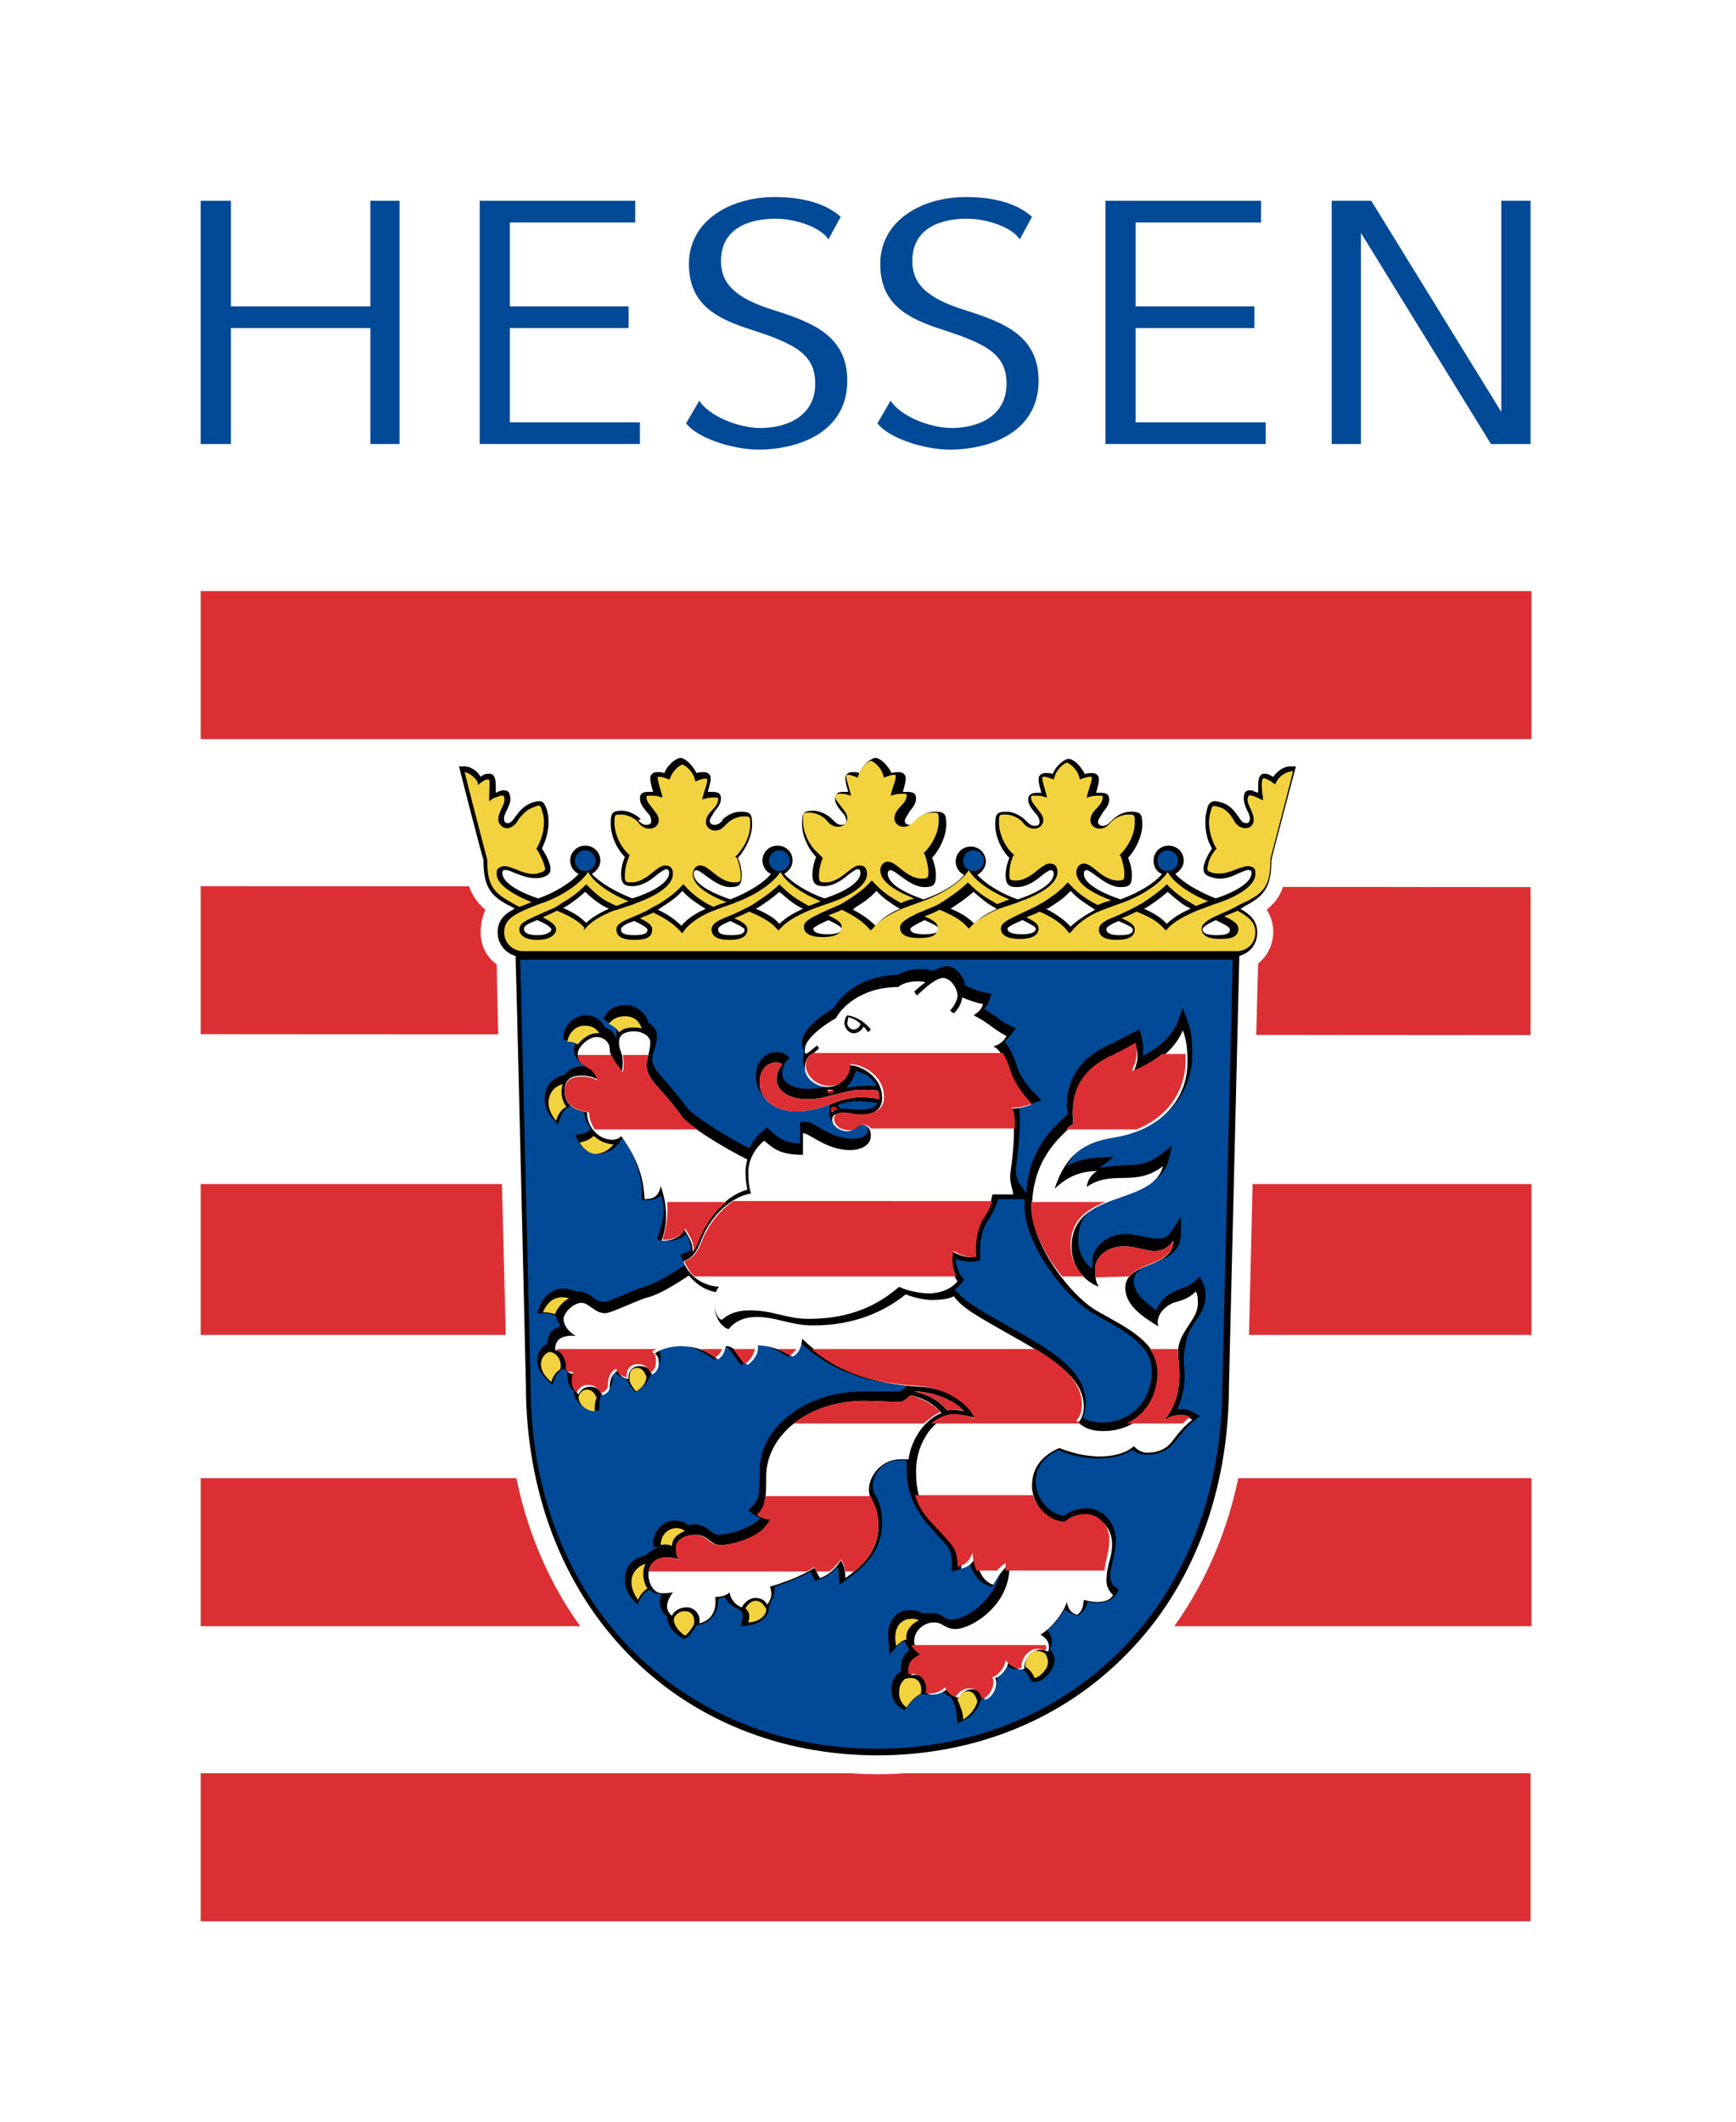 <?xml version="1.0" encoding="utf-8"?>
<!-- Generator: Adobe Illustrator 26.5.0, SVG Export Plug-In . SVG Version: 6.00 Build 0)  -->
<svg version="1.1" id="Ebene_1" xmlns="http://www.w3.org/2000/svg" xmlns:xlink="http://www.w3.org/1999/xlink" x="0px" y="0px"
	 viewBox="0 0 184.2 225.1" style="enable-background:new 0 0 184.2 225.1;" xml:space="preserve">
<style type="text/css">
	.st0{fill:#FFFFFF;}
	.st1{fill:#DC2F34;}
	.st2{fill:#004996;}
	.st3{fill:#F3D240;}
	.st4{fill:#E30613;}
	.st5{fill:none;}
	.st6{fill-rule:evenodd;clip-rule:evenodd;fill:#004996;}
</style>
<g id="Hintergrund_1_">
	<rect class="st0" width="184.2" height="225.1"/>
</g>
<g id="Vordergrund">
	<rect x="21.3" y="62.7" class="st1" width="141.2" height="15.7"/>
	<polygon class="st1" points="21.3,94 21.3,109.7 162.4,109.8 162.4,94.1 	"/>
	<rect x="21.3" y="125.6" class="st1" width="141.2" height="16"/>
	<rect x="21.3" y="156.8" class="st1" width="141.2" height="15.7"/>
	<rect x="21.3" y="188.1" class="st1" width="141.1" height="15.7"/>
	<g>
		<path class="st0" d="M92.4,78.9c-0.8,0.3-1.5,0.8-2,1.4c-0.8,0-1.4,0.4-1.9,0.9c-0.3,0.4-0.4,0.9-0.4,1.4c0,0,0,0.1,0,0.1
			c-0.6,0.4-1,1-1,1.7c-0.2,0-0.4-0.1-0.6-0.1c-2.9,0-2.9,2.2-2.9,3.1c0,0.2,0,0.5,0.1,0.7C83.4,88,83,88,82.7,88
			c-0.3,0-0.7,0.1-1,0.2c0-0.2,0-0.5,0-0.7c0-0.8,0-3.1-2.9-3.1c-0.2,0-0.4,0-0.6,0.1c-0.1-0.6-0.4-1.3-1-1.7c0,0,0-0.1,0-0.1
			c0-0.5-0.1-1-0.4-1.4c-0.4-0.6-1-0.9-1.9-0.9c-0.5-0.6-1.2-1.2-2-1.4l-0.6-0.2l-0.6,0.2c-0.8,0.3-1.5,0.8-2,1.4
			c-0.8,0-1.4,0.4-1.9,0.9c-0.3,0.4-0.4,0.9-0.4,1.4c0,0,0,0.1,0,0.1c-0.6,0.4-1,1-1,1.7c-0.2,0-0.4-0.1-0.6-0.1
			c-2.9,0-2.9,2.2-2.9,3.1c0,0.2,0,0.5,0.1,0.7C62.8,88,62.4,88,62,88c-1,0-1.8,0.4-2.4,1.1c0.2-0.6,0.2-1.3,0.2-1.9
			c0-0.5-0.1-1-0.2-1.5c-0.2-0.6-0.4-1.6-1.3-2.1c-0.9-0.5-1.8-0.3-2.3-0.2c-0.2,0.1-0.4,0.1-0.6,0.2c-0.2-0.5-0.5-0.9-0.9-1.2
			c-0.2-0.1-0.3-0.2-0.5-0.2c-0.1-0.5-0.3-1-0.8-1.3c-0.5-0.5-1.2-0.6-2-0.5c-0.7-0.6-1.6-0.9-2.6-0.8l-2.2,0.2c0,0,2.9,11.2,3,11.6
			c0,2.4,0.7,3.9,2.1,5.1C51.2,97.2,51,98,51,98.9c0,1.4,0.6,2.6,1.7,3.4c0,2,1.1,44.6,1.1,44.6v0c0,11.8,4,22.4,11.4,29.9
			c7.2,7.3,17.1,11.4,27.9,11.4c10.8,0,20.7-4,27.9-11.4c7.3-7.5,11.4-18.1,11.4-29.9v0c0,0,1-42.5,1.1-44.7c1-0.8,1.6-2,1.6-3.4
			c0-0.9-0.3-1.7-0.7-2.3c1.5-1.2,2.1-2.7,2.1-5.1c0.1-0.4,3-11.6,3-11.6l-2.2-0.2c-1-0.1-1.9,0.3-2.6,0.8c-0.8-0.1-1.4,0-2,0.5
			c-0.4,0.4-0.7,0.8-0.8,1.3c-0.2,0-0.3,0.1-0.5,0.2c-0.4,0.3-0.8,0.7-0.9,1.2c-0.2-0.1-0.4-0.2-0.6-0.2c-0.5-0.1-1.4-0.4-2.3,0.2
			c-0.9,0.5-1.1,1.5-1.3,2.1c-0.1,0.5-0.2,1-0.2,1.5c0,0.7,0.1,1.4,0.3,2.1c-0.6-0.8-1.5-1.3-2.6-1.3c-0.4,0-0.7,0.1-1,0.2
			c0-0.2,0.1-0.5,0.1-0.7c0-0.8,0-3.1-2.9-3.1c-0.2,0-0.4,0-0.6,0.1c-0.1-0.6-0.4-1.3-1-1.7c0,0,0-0.1,0-0.1c0-0.5-0.1-1-0.4-1.4
			c-0.4-0.6-1-0.9-1.9-0.9c-0.5-0.6-1.2-1.2-2-1.4l-0.6-0.2l-0.6,0.2c-0.8,0.3-1.5,0.8-2,1.4c-0.8,0-1.4,0.4-1.9,0.9
			c-0.3,0.4-0.4,0.9-0.4,1.4c0,0,0,0.1,0,0.1c-0.6,0.4-1,1-1,1.7c-0.2,0-0.4-0.1-0.6-0.1c-2.9,0-2.9,2.2-2.9,3.1
			c0,0.2,0,0.5,0.1,0.7c-0.3-0.1-0.7-0.2-1-0.2c-0.3,0-0.6,0.1-0.9,0.2c0-0.2,0-0.5,0-0.7c0-0.8,0-3.1-2.9-3.1c-0.2,0-0.4,0-0.6,0.1
			c-0.1-0.6-0.4-1.3-1-1.7c0,0,0-0.1,0-0.1c0-0.5-0.1-1-0.4-1.4c-0.4-0.6-1-0.9-1.9-0.9c-0.5-0.6-1.2-1.2-2-1.4L93,78.7L92.4,78.9z"
			/>
		<path d="M137.1,81.3c-0.8-0.1-1.6,0.5-2,1.1c-0.2-0.1-0.4-0.2-0.6-0.3c-0.2,0-0.5-0.1-0.7,0.1c-0.2,0.2-0.3,0.5-0.3,1.1
			c0,0.2,0,0.5,0,0.8c-0.2-0.1-0.4-0.1-0.5-0.2c-0.2-0.1-0.5-0.1-0.7,0c-0.2,0.1-0.3,0.3-0.3,0.5c-0.1,0.5,0.1,1.1,0.3,1.5
			c0.2,0.4,0.4,0.8,0.3,1.1c0,0.1-0.1,0.4-0.5,0.3c-0.4-0.1-0.5-0.4-0.7-0.7l-0.1-0.1c-0.3-0.5-0.9-1.2-1.8-1.4
			c-0.4-0.1-0.7-0.2-1,0c-0.3,0.2-0.4,0.5-0.5,1.1c-0.1,0.3-0.1,0.7-0.1,1.1c0,0.9,0.2,1.9,0.7,2.7c-0.4,0.6-0.7,1.2-0.8,1.6
			c-0.1,0.2-0.1,0.5-0.1,0.6c0,0.5,0.3,0.7,1,0.9c1,0.3,2-0.1,2.8-0.5c0.5-0.2,0.9-0.4,1.1-0.3c0.2,0.1,0.2,0.1,0.2,0.3
			c0,0.9-1.4,1.9-3.8,2.7c-1.8-0.7-3.5-1.7-4.3-2.6c0.5-0.3,0.9-0.8,0.9-1.4c0-0.9-0.7-1.6-1.6-1.6c-0.9,0-1.6,0.7-1.6,1.6
			c0,0.6,0.3,1.2,0.9,1.4c-0.8,1-2.5,2-4.4,2.7c-2.4-0.8-3.9-1.8-3.9-2.7c0-0.1,0-0.4,0.3-0.4c0.2,0,0.6,0.3,1,0.6
			c0.7,0.5,1.6,1.2,2.6,1.2c1,0,1.2-0.3,1.2-1.3c0-0.4-0.1-1.1-0.4-1.8c0.9-1,1.5-2.4,1.5-3.5c0-1.1-0.1-1.4-1.2-1.4
			c-0.9,0-1.6,0.5-2,0.9l-0.1,0.1c-0.3,0.3-0.5,0.5-0.9,0.5c-0.4,0-0.5-0.3-0.5-0.4c0-0.3,0.3-0.6,0.5-1c0.3-0.4,0.7-0.8,0.7-1.4
			c0-0.6-0.4-0.7-0.9-0.7c-0.1,0-0.3,0-0.5,0c0.2-0.7,0.3-1.1,0.3-1.4c0-0.2,0-0.3-0.1-0.4c-0.2-0.3-0.5-0.3-0.7-0.3
			c-0.1,0-0.4,0-0.7,0.1c-0.3-0.6-0.9-1.4-1.6-1.6l-0.1,0l-0.1,0c-0.7,0.2-1.4,1-1.6,1.6c-0.3-0.1-0.5-0.1-0.7-0.1
			c-0.2,0-0.5,0-0.7,0.3c-0.1,0.1-0.1,0.2-0.1,0.4c0,0.3,0.1,0.7,0.3,1.4c-0.2,0-0.4,0-0.5,0c-0.4,0-0.9,0.1-0.9,0.7
			c0,0.6,0.4,1,0.7,1.4c0.3,0.3,0.5,0.6,0.5,1c0,0.1,0,0.4-0.5,0.4c-0.4,0-0.6-0.2-0.9-0.5l-0.1-0.1c-0.4-0.4-1.2-0.9-2-0.9
			c-1.1,0-1.2,0.3-1.2,1.4c0,1.2,0.6,2.6,1.5,3.5c-0.3,0.7-0.4,1.4-0.4,1.8c0,1,0.3,1.3,1.2,1.3c1,0,1.9-0.6,2.6-1.2
			c0.4-0.3,0.8-0.6,1-0.6c0.3,0,0.3,0.3,0.3,0.4c0,0.9-1.4,1.9-3.8,2.7c-1.8-0.6-3.5-1.7-4.3-2.6c0.5-0.3,0.9-0.8,0.9-1.4
			c0-0.9-0.7-1.6-1.6-1.6c-0.9,0-1.6,0.7-1.6,1.6c0,0.6,0.4,1.2,0.9,1.4c-0.8,1-2.5,2-4.3,2.6c-2.4-0.8-3.8-1.8-3.8-2.7
			c0-0.1,0-0.4,0.3-0.4c0.2,0,0.6,0.3,1,0.6c0.7,0.5,1.6,1.2,2.6,1.2c1,0,1.2-0.3,1.2-1.3c0-0.4-0.1-1.1-0.4-1.8
			c0.9-1,1.5-2.4,1.5-3.5c0-1.1-0.1-1.4-1.2-1.4c-0.9,0-1.6,0.5-2,0.9L97.4,87c-0.3,0.3-0.5,0.5-0.9,0.5c-0.4,0-0.5-0.3-0.5-0.4
			c0-0.3,0.3-0.6,0.5-1c0.3-0.4,0.7-0.8,0.7-1.4c0-0.6-0.4-0.7-0.9-0.7c-0.1,0-0.3,0-0.5,0c0.2-0.7,0.3-1.1,0.3-1.4
			c0-0.2,0-0.3-0.1-0.4c-0.2-0.3-0.5-0.3-0.7-0.3c-0.1,0-0.4,0-0.7,0.1c-0.3-0.6-0.9-1.4-1.6-1.6l-0.1,0l-0.1,0
			c-0.7,0.2-1.4,1-1.6,1.6c-0.3-0.1-0.5-0.1-0.7-0.1c-0.2,0-0.5,0-0.7,0.3c-0.1,0.1-0.1,0.2-0.1,0.4c0,0.3,0.1,0.7,0.3,1.4
			c-0.2,0-0.4,0-0.5,0c-0.5,0-0.9,0.1-0.9,0.7c0,0.6,0.4,1,0.7,1.4c0.3,0.3,0.5,0.6,0.5,1c0,0.1,0,0.4-0.5,0.4
			c-0.4,0-0.6-0.2-0.9-0.5l-0.1-0.1c-0.4-0.4-1.2-0.9-2-0.9c-1.1,0-1.2,0.3-1.2,1.4c0,1.2,0.6,2.6,1.5,3.5c-0.3,0.7-0.4,1.4-0.4,1.8
			c0,1,0.3,1.3,1.2,1.3c1,0,1.9-0.6,2.6-1.2c0.4-0.3,0.8-0.6,1-0.6c0.3,0,0.3,0.3,0.3,0.4c0,0.9-1.4,1.9-3.8,2.7
			c-1.8-0.6-3.5-1.7-4.3-2.6c0.5-0.3,0.9-0.8,0.9-1.4c0-0.9-0.7-1.6-1.6-1.6s-1.6,0.7-1.6,1.6c0,0.6,0.4,1.2,0.9,1.4
			c-0.8,1-2.5,2-4.3,2.7c-2.4-0.8-3.9-1.8-3.9-2.7c0-0.1,0-0.4,0.3-0.4c0.2,0,0.6,0.3,1,0.6c0.7,0.5,1.6,1.2,2.6,1.2
			c1,0,1.2-0.3,1.2-1.3c0-0.4-0.1-1.1-0.4-1.8c0.9-1,1.5-2.4,1.5-3.5c0-1.1-0.1-1.4-1.2-1.4c-0.9,0-1.6,0.5-2,0.9L76.7,87
			c-0.3,0.3-0.5,0.5-0.9,0.5c-0.4,0-0.5-0.3-0.5-0.4c0-0.3,0.3-0.6,0.5-1c0.3-0.4,0.7-0.8,0.7-1.4c0-0.6-0.4-0.7-0.9-0.7
			c-0.1,0-0.3,0-0.5,0c0.2-0.7,0.3-1.1,0.3-1.4c0-0.2,0-0.3-0.1-0.4c-0.2-0.3-0.5-0.3-0.7-0.3c-0.1,0-0.4,0-0.7,0.1
			c-0.3-0.6-0.9-1.4-1.6-1.6l-0.1,0l-0.1,0c-0.7,0.2-1.4,1-1.6,1.6c-0.3-0.1-0.5-0.1-0.7-0.1c-0.2,0-0.5,0-0.7,0.3
			c-0.1,0.1-0.1,0.2-0.1,0.4c0,0.3,0.1,0.7,0.3,1.4c-0.2,0-0.4,0-0.5,0c-0.5,0-0.9,0.1-0.9,0.7c0,0.6,0.4,1,0.7,1.4
			c0.3,0.3,0.5,0.6,0.5,1c0,0.1,0,0.4-0.5,0.4c-0.4,0-0.6-0.2-0.9-0.5L68,86.9c-0.4-0.4-1.2-0.9-2-0.9c-1.1,0-1.2,0.3-1.2,1.4
			c0,1.2,0.6,2.6,1.5,3.5c-0.3,0.7-0.4,1.4-0.4,1.8c0,1,0.3,1.3,1.2,1.3c1,0,1.9-0.6,2.6-1.2c0.4-0.3,0.8-0.6,1-0.6
			c0.3,0,0.3,0.3,0.3,0.4c0,0.9-1.4,1.9-3.9,2.7c-1.8-0.7-3.5-1.7-4.3-2.6c0.5-0.3,0.9-0.8,0.9-1.4c0-0.9-0.7-1.6-1.6-1.6
			s-1.6,0.7-1.6,1.6c0,0.6,0.4,1.2,0.9,1.4c-0.8,0.9-2.5,2-4.3,2.6c-2.4-0.8-3.8-1.8-3.8-2.7c0-0.2,0-0.2,0.2-0.3
			c0.2-0.1,0.7,0.1,1.1,0.3c0.8,0.3,1.8,0.7,2.8,0.5c0.4-0.1,0.7-0.2,0.9-0.5c0.1-0.1,0.1-0.3,0.1-0.4c0-0.2,0-0.4-0.1-0.6
			c-0.1-0.4-0.4-1-0.8-1.6c0.4-0.8,0.7-1.8,0.7-2.7c0-0.4,0-0.7-0.1-1.1c-0.1-0.5-0.3-0.9-0.5-1.1c-0.3-0.2-0.6-0.1-1,0
			c-0.8,0.2-1.5,0.9-1.8,1.4l-0.1,0.1c-0.2,0.3-0.4,0.6-0.7,0.7c-0.4,0.1-0.5-0.2-0.5-0.3c-0.1-0.3,0.1-0.7,0.3-1.1
			c0.2-0.5,0.5-1,0.3-1.5c0-0.2-0.1-0.4-0.3-0.5c-0.2-0.1-0.5-0.1-0.7,0c-0.1,0-0.3,0.1-0.5,0.2c0-0.3,0-0.6,0-0.8
			c0-0.6-0.1-0.9-0.3-1.1c-0.2-0.2-0.5-0.1-0.7-0.1c-0.1,0-0.4,0.1-0.6,0.3c-0.4-0.7-1.2-1.2-2-1.1l-0.3,0c0,0,2.5,9.8,2.6,9.9
			c0,2.7,0.6,3.8,2.8,4.9c0,0,0.3,0.1,0.5,0.3c-1,0.5-1.8,1.2-1.8,2.5c0,1.2,0.8,2.2,1.9,2.5c0.2,6.3,1.1,45.5,1.1,45.5
			c0,11.2,3.8,21.3,10.8,28.5c6.8,7,16.2,10.8,26.5,10.8c10.3,0,19.7-3.8,26.5-10.8c7-7.1,10.8-17.2,10.8-28.5c0,0,1-41.6,1.1-45.5
			c1.1-0.3,1.9-1.2,1.9-2.5c0-1.3-0.9-2-1.8-2.5c0.3-0.1,0.5-0.3,0.5-0.3c2.2-1.1,2.8-2.2,2.8-4.9c0-0.1,2.6-9.9,2.6-9.9L137.1,81.3
			z M129,97.6c0.8,0.4,1.5,0.7,1.5,1c0,0.2,0,0.6-1.4,0.6c-0.7,0-1.5-0.1-1.5-0.6C127.5,98.3,128.6,97.8,129,97.6z M121.6,96.3
			c0.6-0.4,1.4-0.9,2.3-1.7c0.9,0.8,1.6,1.4,2.3,1.7c0,0,0.1,0,0.1,0.1c-1.1,0.5-1.9,1-2.5,1.6c-0.5-0.6-1.3-1.1-2.4-1.6
			C121.5,96.3,121.6,96.3,121.6,96.3z M118.7,97.7c0.6,0.3,1.5,0.6,1.5,0.9c0,0.2,0,0.6-1.4,0.6s-1.4-0.5-1.4-0.6
			C117.3,98.3,118.2,97.9,118.7,97.7z M111.3,96.3c0.6-0.4,1.5-0.9,2.3-1.8c0.8,0.9,1.7,1.4,2.3,1.8c0,0,0.1,0.1,0.3,0.2
			c-1.1,0.6-2,1.2-2.6,1.8c-0.6-0.7-1.5-1.3-2.6-1.9C111.1,96.4,111.3,96.3,111.3,96.3z M108.5,97.6c0.6,0.3,1.4,0.7,1.4,0.9
			c0,0.4-0.5,0.6-1.5,0.6s-1.5-0.2-1.5-0.6C106.9,98.3,107.8,97.9,108.5,97.6z M101,96.3c0.6-0.4,1.4-0.9,2.3-1.7
			c0.8,0.7,1.5,1.3,2.3,1.7c0,0,0.1,0.1,0.2,0.1c-1.1,0.5-1.9,1-2.4,1.6c-0.6-0.6-1.3-1.1-2.5-1.6C100.9,96.3,101,96.3,101,96.3z
			 M98.1,97.6c0.7,0.3,1.5,0.7,1.5,0.9c0,0.2,0,0.6-1.5,0.6c-1.5,0-1.5-0.4-1.5-0.6C96.7,98.3,97.5,97.9,98.1,97.6z M90.7,96.3
			c0.6-0.4,1.5-0.9,2.3-1.8c0.8,0.9,1.7,1.4,2.3,1.8c0,0,0.1,0,0.2,0.1c-1.2,0.5-2,1.1-2.6,1.8c-0.6-0.6-1.4-1.2-2.4-1.7
			C90.6,96.4,90.7,96.3,90.7,96.3z M87.9,97.6c0.6,0.3,1.4,0.7,1.4,0.9c0,0.5-0.8,0.6-1.5,0.6s-1.5-0.1-1.5-0.6
			C86.4,98.3,87.2,97.9,87.9,97.6z M80.4,96.3c0.6-0.4,1.4-0.9,2.3-1.7c0.8,0.7,1.5,1.3,2.3,1.7c0,0,0.1,0,0.2,0.1
			c-1.1,0.5-1.9,1-2.5,1.6c-0.5-0.6-1.3-1.1-2.5-1.6C80.3,96.3,80.4,96.3,80.4,96.3z M77.5,97.7c0.6,0.3,1.5,0.7,1.5,0.9
			c0,0.2,0,0.6-1.4,0.6s-1.4-0.4-1.4-0.6C76.1,98.3,77,97.9,77.5,97.7z M70.1,96.3c0.6-0.4,1.5-0.9,2.3-1.8c0.8,0.9,1.7,1.4,2.3,1.8
			c0,0,0.1,0.1,0.2,0.1c-1.2,0.5-2,1.1-2.6,1.8c-0.6-0.6-1.4-1.2-2.5-1.7C70,96.4,70.1,96.3,70.1,96.3z M67.3,97.7
			c0.5,0.2,1.4,0.7,1.4,0.9c0,0.2,0,0.6-1.4,0.6c-1.4,0-1.4-0.4-1.4-0.6C65.8,98.3,66.6,97.9,67.3,97.7z M59.8,96.3
			c0.7-0.4,1.4-0.9,2.3-1.7c0.9,0.9,1.7,1.4,2.3,1.7c0,0,0.1,0,0.2,0.1c-1.1,0.5-1.9,1-2.4,1.5c-0.6-0.6-1.3-1.1-2.5-1.6
			C59.7,96.3,59.8,96.3,59.8,96.3z M57,97.6c0.5,0.2,1.5,0.7,1.5,1c0,0.2-0.4,0.6-1.5,0.6c-1,0-1.4-0.3-1.4-0.6
			C55.5,98.2,56.2,97.9,57,97.6z"/>
		<g>
			<g>
				<path class="st2" d="M117.2,140l-1.4-0.8c-2.8-1.7-7.1-7.2-7.1-11.3c0-0.2,0-0.5,0-0.7c-0.1,0-2.3,0-2.8,0
					c-0.2,0.7-0.6,1.6-1.1,2.3c-0.3,0.4-0.8,1.5-0.8,3c0,0.2,0,0.5,0,0.7l0,0.5l-0.5,0.1c-0.7,0.1-1.5,0-2.1-0.3
					c0,0.8,0.4,1.6,0.6,1.9l0.3,0.3l-0.2,0.3c-0.2,0.3-0.5,0.6-0.8,0.8c0.6,0.6,1.2,1.2,1.7,1.5c1.3,0.9,2.8,1.7,4.2,2.5
					c4.1,2.3,8,4.5,8,8c0,0.6-0.1,1.1-0.3,1.6c0.6,0.3,1.1,0.5,2,0.5c3.1,0,5.3-2.3,5.3-5.4C122.3,142.9,119.7,141.4,117.2,140z"/>
				<path class="st2" d="M93,115.2c-0.1-0.3-0.4-0.6-0.6-0.8c-0.5-0.5-1.2-0.7-1.6-0.8c-0.1,0.4-0.3,0.9-0.6,1.3
					c-0.2,0.2-0.3,0.4-0.4,0.5c0.6-0.1,1.1-0.2,1.8-0.2C91.9,115.1,92.5,115.2,93,115.2z"/>
			</g>
			<g>
				<path class="st2" d="M55.2,101.8l1.1,45.1c0,23.2,16.1,38.6,36.7,38.6c20.6,0,36.7-15.4,36.7-38.6l1.1-45.1
					C130.9,101.8,55.2,101.8,55.2,101.8z M125.6,144.2c0,0.5,0.1,1,0.1,1.7c0,1.1-0.2,2.3-0.8,3.6c0.6-0.1,1.1,0,1.7,0.3l0.7,0.4
					l-0.6,0.5c-0.8,0.7-1.2,1.2-1.7,1.8l-0.4,0.5c-0.7,0.9-1.7,1.3-3,1.3c-0.5,0-1-0.2-1.5-0.5c-0.8,0.6-2.2,0.9-3.6,0.9
					c-1.8,0-3.4-0.5-4.2-0.9c-1.6,0.8-2.4,1.9-2.4,3.4c0,1.7,1.4,3.4,3,3.6c0.6-0.5,1.4-0.8,2.4-0.8c1.7,0,3.1,1.5,3.1,3.4
					c0,0.8-0.2,1.4-0.3,2c-0.1,0.6-0.3,1.1-0.3,1.9c0,0.5,0.3,0.9,0.5,1l0.4,0.3l-0.2,0.4c-0.5,0.9-1.7,1.2-3.1,0.9
					c-0.1,0.6-0.4,1-0.8,1.3l-0.2,0.2l-0.3-0.1c-0.4-0.1-0.8-0.3-1.1-0.6c-0.5,0.8-1.1,1.6-1.9,2.2c0.3,0.3,0.5,0.7,0.5,1.2
					c0,0.3-0.1,0.6-0.2,0.8c0.3,0.4,0.5,0.8,0.5,1.2c0,1-1.2,2.3-2,2.3l-0.4,0l-0.2-0.3c-0.3-0.7-0.7-1-0.9-1.1
					c-0.4,0.1-1,0.1-1.6-0.3c-0.2,0.5-0.6,0.9-1,1.1c0,0.1,0,0.1,0,0.2c0,0.4-0.1,0.8-0.3,1.1c-0.3,0.5-0.8,1-1.4,1.2
					c-0.3,0.8-0.8,1.7-1.7,2.1l-0.8,0.4l-0.1-0.9c0-0.5-0.2-1.2-0.6-1.9c-0.4-0.1-0.7-0.4-1-0.7c-0.6,0.4-1.3,0.5-2.1,0.4
					c-0.4,0.2-0.9,0.5-1.5,1.3l-0.3,0.4l-0.4-0.2c-0.6-0.3-1-1.1-1-1.9c0-0.9,0.3-1.6,1-2c0-0.1,0-0.3,0-0.4c0-0.8,0.3-1.4,0.9-1.9
					c-0.2-0.3-0.4-0.6-0.5-0.9c-0.3,0.1-0.6,0.2-0.8,0.5l-0.8,0.9l-0.1-1.2c-0.2-1.2,0-2.1,0.6-2.8c0.4-0.5,1-0.7,1.7-0.7
					c0.7,0,1.1,0.2,1.4,0.4c0.2-0.1,0.5-0.1,0.8-0.1c0.6,0,1,0.2,1.3,0.4c0.3,0.2,0.5,0.3,1,0.3c0.6,0,2.2-0.6,3.4-2
					c0.6-0.6,1.3-1.6,1.6-2.9c-0.2,0.3-0.4,0.6-0.6,1l-0.2,0.4l-0.4-0.1c-0.9-0.3-1.6-1.1-2-2.3c-0.3,0.2-0.6,0.4-1.2,0.6l-0.7,0.2
					v-0.7c0-1.5-0.2-1.8-1.6-3.2l-0.6-0.7c-2.1-2.3-2.6-4.2-2.6-6.5c0-0.2,0-0.5,0-0.7c-0.3,0-0.6,0-0.9,0c-1.7,0-2.7,1.6-2.7,2.7
					c0,0.4,0.1,0.7,0.3,1c0.3,0.6,0.7,1.3,0.7,2.9c0,3-1.9,4.7-3.7,6l-0.8,0.6l-0.1-1c0-0.3,0-0.6-0.1-0.9c-0.6,0.6-1.2,1.1-1.9,1.3
					l-0.5,0.2c0,0-0.4-0.7-0.5-1c-1.2,0.7-2.8,1.3-3.8,1.6c0,0.1,0,0.2,0,0.2c0,0.8-0.4,1.4-0.6,1.8l0,0.1c0,1.2-1.1,1.9-2.2,2
					l-0.8,0.1l0.2-0.8c0.2-0.6-0.4-1-0.4-1c-0.6-0.2-1.2-0.7-1.5-1.3c-0.2,0.1-0.5,0.1-0.7,0.2c0,1-0.3,1.6-0.6,1.9
					c-0.4,0.5-1,0.8-1.7,0.9c-0.3,0.5-0.6,1-1,1.3l-0.3,0.2l-0.3-0.2c-0.6-0.3-1.5-1.2-1.5-2.1l0-0.1c-0.3-0.2-0.6-0.6-0.7-1
					c0-0.2-0.1-0.3-0.1-0.5c0-0.3,0.1-0.6,0.2-0.9c-0.1,0-0.1,0-0.2,0c-0.4,0-0.8-0.2-1.1-0.5c-0.3,0.2-0.7,0.5-0.9,0.9l-0.4,0.7
					l-0.5-0.6c-0.4-0.4-0.8-1.1-0.8-2.1c0-1.3,0.9-2.3,2.2-2.5c0.5-0.5,1.1-0.9,1.8-0.9c0.3,0,0.5,0,0.7,0.1c0,0,0,0,0,0
					c-0.3-0.1-0.7-0.2-1.1-0.1l-0.6,0l0-0.6c0.1-1,1-2.2,2.2-2.2c0.8,0,1.2,0.2,1.5,0.5c0.2,0,0.4-0.1,0.6-0.1
					c0.9,0,1.4,0.4,1.8,0.7c0.3,0.3,0.5,0.4,0.9,0.4c0.8,0,3.4-0.6,4.4-1.8c-0.3-0.1-0.6-0.2-0.8-0.4l-0.5-0.4l0.4-0.4
					c0.7-0.7,0.8-1.1,0.8-3.7c0-2.3,1.1-4.4,3.2-6c2-1.6,4.8-2.5,7.8-2.5l1.8,0l2,0c0,0,0.3,0,0.8-0.6c-4.1-0.4-7.7-1.4-11.2-4.5
					c-0.2,0.6-0.6,1.1-1.1,1.3l-0.3,0.1l-0.3-0.2c-0.9-0.5-1.6-0.9-2.9-1.1c-0.2,0.9-0.8,1.7-1.4,2l-0.4,0.2l-0.5-0.7
					c-0.4-0.6-0.8-1.1-1.1-1.3c-0.2,0.5-0.5,0.9-0.9,1.2l-0.3,0.2l-0.5-0.3c-1.1-0.7-1.9-1.2-3.5-1.2c-0.8,0-1.5,0.2-1.9,0.4
					c0.1,0.2,0.2,0.5,0.2,0.8c0,0,0,0,0,0c0,0.6-0.3,1.1-0.6,1.4c-0.1,0.1-0.3,0.3-0.4,0.3c-0.2,0.5-0.4,1.2-1.3,1.8l-0.4,0.3
					l-0.3-0.4c-0.3-0.4-0.5-0.8-0.7-1.1c-0.4-0.1-0.9-0.3-1.2-0.7c-0.1,0.2-0.2,0.5-0.2,0.9c0,0.7-0.6,1.3-1.2,1.5
					c-0.2,0.5-0.2,0.9-0.2,1.2l0,0.5l-0.5,0c-0.5,0-1.1-0.2-1.5-0.6c-0.4-0.4-0.7-0.8-0.7-1.3v-0.2c-0.5-0.3-0.7-0.9-0.7-1.6
					c0-0.2,0-0.3,0-0.5c-0.1,0-0.2-0.1-0.3-0.1c0,0-0.1-0.1-0.2-0.1c-0.3,0.2-0.6,0.5-0.8,0.9l-0.3,0.8l-0.6-0.6c-0.4-0.4-1-1-1-2
					c0-0.8,0.4-1.4,1.1-1.8c0,0,0-0.1,0-0.1c0-0.3,0.1-0.7,0.3-1c0.2-0.3,0.6-0.6,1.1-0.7c-0.2-0.3-0.4-0.7-0.5-1.1
					c-0.4-0.2-0.8-0.3-1.2-0.3h-0.8l0.3-0.8c0.3-0.8,1.2-1.8,2.4-1.8c0.3,0,0.8,0,1.4,0.3c0.1,0,0.2,0,0.4,0c0.5,0,1,0.3,1.4,0.6
					c0.4,0.3,0.7,0.5,1.2,0.5c0.3,0,1.4-0.5,2.2-0.8c0.9-0.4,1.7-0.7,2.3-0.9c0.8-0.2,2.2-1,4.1-2.2c-0.1-0.2-0.2-0.4-0.3-0.6
					l-0.2-0.5l0.5-0.2c0.2-0.1,0.4-0.2,0.6-0.3c0-0.4-0.1-1-0.5-1.7c-0.6,0.6-1.6,0.8-2.4,0.7l-0.7-0.1l0.2-0.6
					c0.3-0.9,0.5-1.7,0.5-2.6c0-0.5-0.1-1-0.2-1.5c-0.5,0.4-1.2,0.5-1.5,0.5c0,0-0.6,0-0.6,0l0-0.6c0-1.5-0.3-3.4-2-5.9
					c-0.1,0-0.1,0.1-0.2,0.1c-0.5,0.9-1.5,1.5-2.4,1.5c-1,0-1.8-0.6-2.1-1.3l-0.4-0.7l0.7-0.1c0.5-0.1,0.8-0.3,1-0.6
					c-0.4-0.5-0.7-1.1-0.7-1.7c-0.6-0.1-1.1-0.4-1.5-0.7c-0.4,0.2-0.8,0.6-1,1.1l-0.3,0.9l-0.6-0.7c-0.4-0.4-0.8-1.1-0.8-2.1
					c0-1.2,0.8-2.2,2.1-2.5c0.4-0.6,1.2-0.9,1.9-0.9c0.1,0,0.2,0,0.3,0c-0.5-0.3-1.2-0.8-1.2-1.8c0-0.2,0.1-0.5,0.2-0.7
					c-0.2-0.1-0.5-0.2-0.8-0.2l-0.5-0.1l0-0.5c0-0.8,1-2.1,2.3-2.1c1,0,1.7,0.5,2.1,1.3c0.3,0.1,0.5,0.2,0.7,0.4
					c0.2,0.2,0.4,0.5,0.5,0.8c0-0.1,0-0.2,0-0.4c0,0,0-0.1,0-0.1c0-0.2,0-0.3,0.1-0.4c-0.2-0.3-0.5-0.6-1-0.9l-0.5-0.3l0.3-0.5
					c0.4-0.6,1.1-1,2.2-1c1.1,0,2.1,1,2.3,1.9c0.5,0.3,0.9,0.7,0.9,1.4c0,0.5-0.1,1-0.3,1.5c-0.1,0.3-0.2,0.7-0.2,0.9
					c0,0.8,0.6,1.5,1.6,2.6c0.6,0.7,1.3,1.5,2.1,2.6c0.6,0.8,4,3,6.6,4.3c0.4-0.8,0.9-1.4,1.5-1.9l0.4-0.3l0.3,0.3
					c0.8,0.7,1.4,1.3,3.2,1.4c0-0.6,0-2.3,0-2.3h0.6c0.4,0,0.8,0.2,1.4,0.6c0.9,0.5,2.1,1.2,3.6,1.2c0.6,0,1.6-0.2,1.6-0.9
					c0-0.6-0.3-0.7-0.5-0.7c-0.3,0-0.7,0.7-1.5,0.7c-1.1,0-2.1-0.8-2.1-1.8c0-0.2,0-0.4,0.1-0.5c-0.1-0.2-0.1-0.4-0.1-0.6
					c-1,0.3-2.3,0.7-3.4,0.7c-2.1,0-4.4-1.1-4.4-3.6c0-1.6,1.1-2.5,2.2-2.5c0.4,0,0.8,0.1,1,0.3l0.4,0.3l-0.3,0.3
					c-0.4,0.4-0.5,1-0.5,1.4c0,0.8,0.9,1.6,2.8,1.6c0.5,0,1.1-0.1,1.8-0.2c-0.1-0.1-0.1-0.2-0.1-0.3c-0.1,0-0.2,0-0.3-0.1
					c-1.1-0.4-2-1.4-2-2.4c0-0.3,0-0.7,0.2-1c0,0-0.3-0.2-0.3-0.9c0-1.5,2.4-3.1,3.4-3.7c0.6-1.1,2.6-3.4,6.8-3.5
					c0.8-0.5,1.7-0.6,2.4-0.6c0.4,0,0.8,0,1.3,0.2c0.5-0.3,1.1-0.5,1.6-0.5c0.6,0,1.6,0.8,1.8,2c0.5,0.3,1.6,0.7,2.2,0.8l0.6,0.1
					l-0.2,0.6c-0.1,0.4-0.3,0.7-0.6,1c0.4,0.2,0.7,0.5,1.1,0.7c0.5,0.4,1,0.8,1.7,1.1l0.6,0.3l-0.4,0.5c-0.3,0.4-0.6,0.7-0.8,0.9
					c0.7,0.8,1.2,2.2,1.3,2.6c0.3,1.1,1.4,2.4,2,3l0.6,0.6l-0.8,0.3c-0.5,0.2-1,0.3-1.6,0.4c0.1,0.4,0.1,1,0.1,1.6
					c0,1.2-0.1,2.8-0.4,4.8c0,0.1,0,0.2,0,0.4c0,0.7,0.2,1.2,0.5,1.5l0.6,0.9c0.2-4.6,2.8-7,4.4-8.4c0-0.3-0.1-0.6-0.1-0.9
					c0-4.4,3.4-6,4.8-6.6l0.2-0.1c0.3-0.2,0.8-0.4,1.3-0.7l1.4-0.7l0.2,0.7c0.1,0.4,0.2,0.8,0.2,1.2c0,0.3,0,0.6-0.1,0.9
					c1.6-0.7,3.1-2,3.8-3.7l0.5-1.4l0.5,1.4c0.4,1,0.5,2,0.5,3.6c0,3.5-2.2,7.7-8.4,8.6c-2.4,0.4-3.9,1.3-4.9,3.2
					c1-0.6,2-0.8,3.2-0.9l1.8-0.1l-1.4,1.1c0,0-0.1,0.1-0.1,0.1c0.8-0.2,1.6-0.2,2.4-0.3c1.3,0,2.6,0,4-1.1l1.3-1l-0.4,1.5
					c-0.5,2.2-2.7,3-4.8,3.7c-2.5,0.9-4.8,1.7-4.8,4.8c0,1.3,0.6,2.4,1.5,3.1c0-0.3,0-0.6,0-0.9c0-1,1.1-2.8,3.6-2.8
					c0.7,0,1.4,0.2,2,0.3c0.5,0.1,0.9,0.2,1.3,0.2c0.7,0,1.1-0.2,1.5-0.8l1-1.5v1.8c0,1.9-1.6,2.6-2.9,3.1c-1.3,0.5-2.1,0.9-2.1,1.9
					c0,1.3,1.3,2.3,2.4,3.1c0.3-0.9,1-1.6,1.9-2l0.7-0.3c0.5-0.2,0.9-0.3,1.5-0.8l0.5-0.5l0.3,0.6c0.3,0.5,0.3,1,0.3,1.6
					c0,1-0.5,1.8-1.1,2.6c-0.5,0.8-1,1.6-1,2.5C125.6,143.6,125.6,143.9,125.6,144.2z"/>
				<path class="st2" d="M89.3,117.6c0.9,0,1.3,0.1,2,0.1c0.5,0,1.5,0,1.8-0.7c-0.6-0.1-1.3-0.2-2-0.2c-0.9,0-1.6,0.2-2.2,0.4
					c0,0.2,0.2,0.3,0.3,0.4C89.3,117.6,89.3,117.6,89.3,117.6z"/>
			</g>
		</g>
		<g>
			<path class="st0" d="M123.5,150.7c2.3-2.8,1.5-5.9,1.5-7.3c0-2.1,2.1-3.4,2.1-5.1c0-0.5,0-0.9-0.2-1.3c-1,0.9-1.5,0.9-2.4,1.2
				c-1,0.4-1.9,1.4-1.6,2.5c-1.4-0.9-3.5-2.1-3.5-4.1c0-2.8,5.1-2,5.1-5c-0.5,0.7-1.1,1.1-2,1.1c-0.9,0-2.1-0.5-3.2-0.5
				c-2.2,0-3.1,1.5-3.1,2.3c0,0.8,0,1.4,0.4,2c-1.6-0.6-2.9-2.2-2.9-4.2c0-6.2,8.6-4.3,9.7-8.6c-3,2.3-5.3,0.3-8.1,2.2
				c0.1-0.7,0.4-1.2,1.1-1.7c-1.8,0.1-3,0.5-4.5,1.9c1.2-3.7,3.2-4.9,6.1-5.4c5.4-0.8,8-4.3,8-8c0-1.4-0.1-2.4-0.5-3.4
				c-0.9,2.2-3.2,3.8-5.3,4.5c0.4-0.7,0.7-1.7,0.3-2.9c-0.4,0.2-1.5,0.9-2.1,1.1c-1.3,0.6-5.2,2.1-4.5,7.3c-1.6,1.4-4.4,3.8-4.4,8.9
				c0,3.9,4.1,9.2,6.8,10.8c2.7,1.6,6.7,3.2,6.7,6.8c0,3.5-2.5,6-5.9,6c-1.1,0-1.9-0.2-2.7-0.9c0.4-0.4,0.6-1,0.6-1.7
				c0-4.2-6.4-6.5-11.9-10c-0.7-0.5-1.3-0.9-1.9-1.7c-0.5,0.3-1.5,0.4-2.3,0.4c-0.7,0-1.8-0.2-2.8-0.6c-2.1,1.7-5.3,3.3-9.8,3.3
				c-2.4,0-3.9-0.9-6-0.9c-1.1,0-2.2,0.3-3,1.3c-1.2-0.4-1.9-2.3-1.2-3.9c-1.1-0.2-2.1-0.7-3-1.8c-1.2,0.8-3.1,2-4.3,2.3
				c-1.2,0.3-3.9,1.7-4.6,1.7c-1.1,0-1.7-1.1-2.5-1.1c-0.9,0-1.9,1.1-1.9,1.7c0,0.8,0.7,1.5,1.3,1.8c-1.7-0.1-2.2,0.5-2.2,1.5
				c1,0.1,1.5,1.4,1.3,2.2c0.1,0.2,0.4,0.4,0.8,0.3c-0.1,0.5-0.4,1.6,0.4,2.2c0.3-0.6,0.7-0.8,1.3-0.8c0.6,0,1.1,0.5,1.2,0.9
				c0.4-0.1,0.8-0.4,0.8-0.9c0-1,0.5-1.6,0.9-1.7c0.1,0.6,0.7,0.8,1.1,0.9c-0.1-1.1,0.7-1.4,1.1-1.4c0.8,0,1.1,0.3,1.4,0.9
				c0.4-0.2,0.7-0.6,0.7-1.2c0-0.5-0.1-0.8-0.4-1c0.2-0.3,1.4-0.8,2.7-0.8c1.9,0,2.8,0.6,4,1.4c0.4-0.3,0.7-0.7,0.8-1.4
				c0.8-0.1,1.5,0.9,2.3,2c0.5-0.3,1.3-1.2,1.1-2.1c1.7,0.1,2.6,0.6,3.7,1.2c0.7-0.3,1-1.2,1-1.9c3.9,3.7,7.6,4.8,12.5,5.1
				c3.7,0.2,5.9,2.4,6.2,3.5c-0.6-0.3-1.3-0.5-2.2-0.5c-2.4,0-4.4,2.9-4.4,5.9c0,2.1,0.3,3.9,2.4,6.1c1.9,2.1,2.4,2.3,2.4,4.3
				c1.1-0.3,1.3-0.8,1.6-1.5c0,1.5,0.7,2.9,1.8,3.2c0.6-1.1,1.1-1.7,1.7-2.2c0.2,4.4-4.1,6.9-5.7,6.9c-1.2,0-1.3-0.7-2.3-0.7
				c-1,0-2.1,0.8-2.1,2c0,0.7,0.5,1.2,0.9,1.5c-1.2,0.6-1.3,1.2-1.2,2.1c1.5-0.3,2.1,1.1,1.8,2c0.9,0.2,1.6-0.2,2.1-0.6
				c0.1,0.4,0.6,0.9,1.1,1c0.3-0.5,0.8-0.9,1.4-0.9s1.1,0.2,1.4,1.1c0.7-0.1,1.5-1.4,1.1-2.3c0.7-0.2,1.4-1.2,1.4-1.8
				c0.5,0.6,1.1,1.1,1.7,0.8c-0.1-1.1,0.9-2,1.6-2c0.4,0,0.7,0.1,0.9,0.2c0.1-0.1,0.1-0.4,0.1-0.6c0-0.5-0.5-1-0.9-1.2
				c1.3-0.8,2.5-2.4,2.8-3.5c0.1,0.7,0.4,1.2,1.1,1.4c0.5-0.4,0.6-0.7,0.7-1.6c1.3,0.4,2.7,0.3,3.1-0.5c-0.3-0.3-0.7-0.8-0.7-1.5
				c0-1.7,0.6-2.4,0.6-3.9c0-1.6-1.1-2.9-2.6-2.9c-1,0-1.8,0.4-2.2,0.8c-1.8,0-3.7-2-3.7-4.1c0-2.1,1.3-3.3,2.9-4
				c1,0.4,2.6,0.9,4.3,0.9c1.7,0,3-0.5,3.6-1.1c0.2,0.2,0.7,0.7,1.4,0.7c1.2,0,2-0.4,2.6-1.1c0.6-0.8,1.1-1.5,2.2-2.4
				C125.5,149.9,124.4,150,123.5,150.7z"/>
		</g>
		<g>
			<path class="st0" d="M74.5,130.6c1-1.9,2.8-3.9,4.8-4.4c-0.1-0.6-0.2-1-0.2-1.9c0-0.4,0.1-1,0.2-1.3c-2.4-1.2-6.2-3.5-6.9-4.5
				c-2-2.9-3.8-3.9-3.8-5.5c0-0.6,0.4-1.6,0.4-2.4c0-0.8-1-1.2-1.7-1.2c-0.7,0-1.5,0.2-1.6,0.9s0.2,1.3,0.3,1.6
				c0.1,0.5,0.1,1.1,0,1.7c-0.7-0.7-1.3-1.6-1.3-2.3c0-0.8-0.7-1.3-1.4-1.3c-0.8,0-2,1-2,1.8c0,0.8,0.6,1.1,1.1,1.4
				c0.4,0.2,0.7,0.5,1,1.3c-0.6-0.3-1-0.4-1.8-0.4s-1.7,0.3-1.7,1.6c0,1.5,1.1,2.1,2.4,2.3c-0.1,1.1,0.9,2.9,2.7,2.9
				c0.4,0,0.8-0.2,0.9-0.4c2.1,2.9,2.4,5,2.5,6.7c0.8,0,1.5-0.2,1.7-1.4c0.8,2.3,0.7,4.1,0.1,5.8c0.8,0.1,2.1-0.3,2.4-1.2
				c0.8,1.3,0.9,1.7,0.9,2.4C74,132,74,131.6,74.5,130.6z"/>
		</g>
		<g>
			<path class="st0" d="M102.3,149.7c-1.2-1.3-3.5-2.1-5.3-2.1c0,0,0,0,0,0l0,0c2.1,0.5,2.9,1.3,3.5,2
				C101.3,149.5,102,149.6,102.3,149.7z"/>
			<path class="st0" d="M96.6,148L96.6,148c-0.4,0.4-0.8,0.7-1.1,0.7c-1.5,0-2.4-0.1-3.8-0.1c-6,0-10.4,3.7-10.4,8
				c0,2.6-0.1,3.2-0.9,4.1c0.4,0.3,0.9,0.5,1.4,0.4c-0.8,2.1-4.4,2.8-5.3,2.8c-1.2,0-1.3-1.1-2.7-1.1c-0.9,0-2,0.4-2,1.4
				c0,0.5,0.1,1,0.3,1.3c-0.5-0.3-1.1-0.3-1.5-0.3c-0.8,0-1.8,0.8-1.8,1.8c0,1,0.6,2,1.4,2c0.5,0,0.8,0,1.2-0.1
				c-0.7,1-0.9,1.8-0.1,2.5c0.1-0.3,0.6-0.9,1.6-0.9c0.7,0,1.5,0.7,1.3,1.7c0.8-0.2,1.9-0.8,1.7-2.8c0.6,0,1.3-0.2,1.5-0.5
				c0.1,0.6,0.5,1.3,1.3,1.6c0.2-0.4,0.8-1,1.4-1c0.7,0,1.1,0.3,1.3,0.7c0.4-0.5,0.6-1,0.3-1.9c1.1-0.3,3.4-1.1,4.7-2l0.6,1.1
				c0.9-0.3,1.8-1.1,2.2-1.9c0.4,0.6,0.5,1.2,0.5,1.9c1.7-1.2,3.5-2.8,3.5-5.5c0-2.5-1-2.5-1-3.9s1.3-3.2,3.3-3.2c0.5,0,0.7,0,0.9,0
				c0.3-2.2,1.8-4.3,3.5-4.9C99.1,148.9,98,148.3,96.6,148z"/>
		</g>
		<path class="st0" d="M87.8,115.6c0,0.1,0.1,0.2,0.1,0.3c0,0,0.5-0.1,0.5-0.1c0,0,0-0.1,0-0.2C88.2,115.6,87.9,115.6,87.8,115.6z"
			/>
		<path class="st0" d="M88.3,118c0.1-0.2,0.3-0.3,0.5-0.3c-0.1-0.1-0.1-0.2-0.2-0.3c0,0-0.4,0.1-0.4,0.1
			C88.2,117.6,88.2,117.8,88.3,118z"/>
		<g>
			<path class="st0" d="M107.2,124.5c0.6-4.2,0.4-6.1,0.1-6.9c0.8,0,1.5-0.2,2.1-0.4c-0.7-0.7-1.8-2.1-2.2-3.3c-0.3-1-1-2.6-1.8-2.9
				c0.6-0.2,1-0.4,1.4-1.1c-1.4-0.7-2-1.5-3.5-2.2c0.5-0.3,0.9-0.7,1-1.2c-0.7-0.1-1.5-0.4-2.2-0.7c-0.1,0.6-0.3,1.1-0.9,1.7
				l-0.4-0.3c0.4-0.4,0.8-1.1,0.8-1.6c0-0.7-0.6-1.5-1-1.7c-0.5-0.3-0.9-0.2-1.8,0.4c-0.3,0.2-1.1,0.9-1.5,1.3l-0.3-0.4
				c0.4-0.4,0.9-0.8,1.2-1c-0.3-0.1-0.5-0.1-0.7-0.1c-0.8,0-1.6,0.1-2.2,0.6c-4,0-6.1,2.3-6.6,3.3c-1.6,0.9-3.3,2.3-3.3,3.3
				c0,0.3,0,0.4,0.1,0.5c0.4-0.2,0.8-0.6,1.2-0.9l0.2,0.3c-0.3,0.3-0.9,0.8-1.2,1c-0.2,0.3-0.3,0.7-0.3,1.1c0,1.1,1.2,2,2.4,2
				c1.7,0,2.3-1.6,2.2-2.3c0.9-0.1,3.6,0.9,3.6,3.5c0,1.7-1.8,1.8-2.5,1.8c-0.7,0-1.1-0.2-1.8-0.2c-0.7,0-1,0.2-1,0.7
				c0,0.6,0.8,1.2,1.6,1.2c0.8,0,0.9-0.7,1.5-0.7c0.4,0,1,0.2,1,1.2c0,1-1.1,1.5-2.2,1.5c-2.5,0-4.3-1.8-5-1.8v2.3
				c-2.3,0-3.1-0.6-4.1-1.5c-0.8,0.6-1.7,1.9-1.7,3.3c0,1,0.1,1.8,0.3,2.3c-2,0.3-4.1,2.2-5.1,4.5c-0.6,1.4-0.8,2.2-2.1,2.7
				c0.7,1.8,2.3,2.6,3.8,2.7c-1,1.1-0.4,3.4,0.3,3.5c0.9-0.8,1.9-1,3-1c2.5,0,3.8,0.9,6.2,0.9c4.5,0,7.4-1.5,9.6-3.4
				c1,0.5,2.5,0.7,3.1,0.7c1.3,0,2.5-0.5,3.1-1.3c-0.5-0.6-1-2.1-0.6-3.2c0.6,0.4,1.6,0.8,2.4,0.6c-0.2-1.8,0.3-3.4,0.8-4.1
				c0.6-0.8,1-1.8,1.1-2.5h2.2C107.5,126.2,107.1,125.5,107.2,124.5z M92.1,109.5c0,0-0.2-0.4-0.5-0.6c-0.1,0.3-0.5,0.7-1,0.7
				c-0.6,0-1-0.6-1-1.1c0-0.2,0.1-0.6,0.3-0.8c0.7,0.1,1.7,0.5,2.5,1.5C92.4,109.2,92.1,109.5,92.1,109.5z"/>
			<g>
				<path class="st0" d="M89.9,108.5c0,0.4,0.3,0.7,0.7,0.7c0.4,0,0.7-0.4,0.7-0.6c-0.3-0.3-0.8-0.6-1.3-0.7
					C90,108.2,89.9,108.4,89.9,108.5z M90.1,108.1L90.1,108.1L90.1,108.1z"/>
			</g>
		</g>
		<g>
			<path class="st0" d="M93.2,115.7c-0.4-0.1-0.8-0.1-1.8-0.1c-1.2,0-2.3,0.4-3.2,0.6c-0.9,0.2-1.3,0.4-2.5,0.4
				c-2.4,0-3.3-1.2-3.3-2.1c0-0.6,0.2-1.1,0.6-1.6c-0.2-0.2-0.5-0.2-0.7-0.2c-0.8,0-1.7,0.7-1.7,2.1c0,2.1,2,3.1,3.9,3.1
				c1.8,0,3.5-0.7,4.2-1c0.8-0.3,1.8-0.5,2.5-0.5c1.2,0,1.6,0.1,2.1,0.2c0-0.1,0-0.2,0-0.2C93.3,116.1,93.2,115.9,93.2,115.7z"/>
		</g>
		<g>
			<path class="st3" d="M67.1,109c0.4,0,0.7,0,1,0.1c-0.3-0.8-0.8-1.3-1.8-1.3c-0.9,0-1.4,0.4-1.7,0.8c0.6,0.3,0.9,0.6,1.1,0.9
				C66.1,109.1,66.6,109,67.1,109z"/>
			<path class="st3" d="M63.6,109.6c-0.4-0.6-0.9-0.8-1.6-0.8c-1,0-1.7,0.9-1.8,1.7c0.5,0,0.8,0.1,1.1,0.3
				C61.7,110.3,62.5,109.5,63.6,109.6z"/>
			<path class="st3" d="M59.7,115c-0.8,0.2-1.5,0.9-1.5,2c0,0.8,0.5,1.5,0.8,1.9c0.2-0.8,0.7-1.3,1.1-1.5
				C59.7,116.9,59.4,116,59.7,115z"/>
			<path class="st3" d="M63,120.5c-0.4,0.3-0.6,0.5-1.5,0.7c0.2,0.4,0.9,1.2,1.7,1.2c0.7,0,1.4-0.4,1.9-1
				C64,121.3,63.5,120.9,63,120.5z"/>
			<path class="st3" d="M58.3,143.4c-0.6,0.2-0.9,0.8-0.9,1.3c0,0.7,0.4,1.3,1.1,1.9c0.2-0.8,0.7-1.2,0.9-1.3
				C59.7,144.7,59.3,143.5,58.3,143.4z"/>
			<path class="st3" d="M60.4,137.7c-0.2,0-0.4-0.1-0.7-0.1c-1.1,0-1.7,0.7-2.1,1.6c0.6,0,1,0.1,1.3,0.2
				C59,139,59.5,138.2,60.4,137.7z"/>
			<path class="st3" d="M62.3,147.4c-0.6,0-0.8,0.5-0.9,0.7c-0.1,0.8,0.8,1.6,1.7,1.6c0-0.5,0-1,0.2-1.4
				C63.1,147.7,62.7,147.4,62.3,147.4z"/>
			<path class="st3" d="M67.6,145.1c-0.9,0-0.8,0.9-0.8,1.4c0.1,0.3,0.4,0.8,0.7,1.1c0.9-0.6,1-1,1.1-1.5
				C68.4,145.5,68.1,145.1,67.6,145.1z"/>
			<path class="st3" d="M72.7,162.4c-0.2-0.1-0.4-0.3-0.9-0.3c-1.1,0-1.7,0.9-1.7,1.8c0.3-0.1,0.9-0.1,1.2,0.1
				C71.3,163.2,71.9,162.7,72.7,162.4z"/>
			<path class="st3" d="M68.5,165.9c-0.6,0.1-1.5,0.8-1.5,1.9c0,0.8,0.4,1.5,0.7,1.9c0.3-0.7,0.7-1,1-1.2
				C68.2,167.8,68.1,166.6,68.5,165.9z"/>
			<path class="st3" d="M72.7,170.9c-0.8,0-1.2,0.6-1.2,0.9c0,0.7,0.7,1.4,1.2,1.7c0.4-0.3,0.7-0.8,0.9-1.1
				C73.8,171.9,73.6,170.9,72.7,170.9z"/>
			<path class="st3" d="M80.2,169.8c-0.7,0-1.1,0.8-1.1,0.8c0.4,0.4,0.5,0.7,0.3,1.5c1,0,2-0.7,1.9-1.5
				C81.2,170.6,80.9,169.8,80.2,169.8z"/>
			<path class="st3" d="M97.5,171.9c-0.1-0.1-0.4-0.2-0.7-0.2c-1.4,0-2.1,1.2-1.7,2.9c0.4-0.4,0.7-0.6,1.1-0.7
				C96,173.1,96.7,172.2,97.5,171.9z"/>
			<path class="st3" d="M96.7,178c-0.2,0-0.4,0-0.7,0.1c-0.3,0.3-0.6,0.6-0.6,1.5c0,0.7,0.4,1.3,0.8,1.5c0.6-0.9,1.2-1.3,1.5-1.4
				C97.9,178.8,97.5,178,96.7,178z"/>
			<path class="st3" d="M102.7,179.4c-0.5,0-0.8,0.3-1.1,0.9c0.3,0.7,0.6,1.4,0.6,2.1c0.8-0.5,1.3-1.2,1.5-1.9
				C103.6,180,103.3,179.4,102.7,179.4z"/>
			<path class="st3" d="M108.8,176.8c0.3,0.2,0.6,0.4,1,1.2c0.5-0.1,1.4-0.9,1.4-1.7c0-0.2-0.1-0.6-0.3-0.9c-0.3-0.2-0.7-0.3-1-0.3
				C109.5,175.2,108.7,175.8,108.8,176.8z"/>
		</g>
		<g>
			<path class="st1" d="M120.6,119.8c3.5-1.4,5.2-4.3,5.2-7.3c0-0.2,0-0.5,0-0.7h-2.5c-1,0.8-2.1,1.4-3.2,1.8
				c0.2-0.5,0.5-1.1,0.5-1.8c0-0.4,0-0.8-0.1-1.2c-0.4,0.2-1.5,0.9-2.1,1.1c0,0-0.1,0-0.1,0.1c-1.4,0.6-5.1,2.3-4.4,7.3
				c-0.2,0.2-0.5,0.4-0.8,0.7H120.6z"/>
			<path class="st1" d="M62.5,118c0,0.5,0.2,1.2,0.6,1.8h10.9c-0.7-0.5-1.3-1-1.6-1.3c-2-2.9-3.8-3.9-3.8-5.5c0-0.3,0.1-0.7,0.2-1.1
				h-2.7c0,0,0,0.1,0,0.1c0.1,0.5,0.1,1.1,0,1.7c-0.5-0.6-1-1.2-1.2-1.8h-3.6c0,0,0,0,0,0c0,0.8,0.6,1.1,1.1,1.4
				c0.4,0.2,0.7,0.5,1,1.3c-0.6-0.3-1-0.4-1.8-0.4s-1.7,0.3-1.7,1.6C60,117.3,61.2,117.8,62.5,118z"/>
			<path class="st1" d="M88,115.2c1.7,0,2.3-1.6,2.2-2.3c0.9-0.1,3.6,0.9,3.6,3.5c0,1.7-1.8,1.8-2.5,1.8c-0.7,0-1.1-0.2-1.8-0.2
				c-0.7,0-1,0.2-1,0.7c0,0.4,0.3,0.8,0.7,1c0.3,0.1,0.6,0.2,0.9,0.2c0.3,0,0.5-0.1,0.7-0.2c0.3-0.2,0.4-0.4,0.8-0.4
				c0.2,0,0.6,0.1,0.8,0.4h15.3c0-1.1-0.1-1.8-0.3-2.2c0.8,0,1.5-0.2,2.1-0.4c-0.7-0.7-1.8-2.1-2.2-3.3c-0.2-0.6-0.5-1.5-0.9-2.1
				H86.2c-0.1,0.1-0.3,0.2-0.4,0.3c-0.2,0.3-0.3,0.7-0.3,1.1C85.6,114.3,86.8,115.2,88,115.2z"/>
			<path class="st4" d="M88.4,115.6c-0.2,0.1-0.4,0.1-0.6,0.1c0,0.1,0.1,0.2,0.1,0.3c0,0,0.5-0.1,0.5-0.1
				C88.4,115.7,88.4,115.6,88.4,115.6z"/>
			<path class="st4" d="M88.8,117.7c-0.1-0.1-0.1-0.2-0.2-0.3c0,0-0.4,0.1-0.4,0.1c0,0.1-0.1,0.3,0,0.5
				C88.4,117.8,88.5,117.7,88.8,117.7z"/>
			<path class="st1" d="M117.3,127.5h-7.9c0,0.2,0,0.4,0,0.5c0,2.3,1.5,5.2,3.3,7.4h2.3c-0.8-0.8-1.4-1.9-1.4-3.3
				C113.6,129.4,115.3,128.3,117.3,127.5z"/>
			<path class="st1" d="M119.8,135.4c1.2-1.5,4.7-1.4,4.7-3.8c-0.5,0.7-1.1,1.1-2,1.1c-0.9,0-2.1-0.5-3.2-0.5
				c-2.2,0-3.1,1.5-3.1,2.3c0,0.4,0,0.7,0,1L119.8,135.4L119.8,135.4z"/>
			<path class="st1" d="M70.3,131.5c0.8,0.1,2.1-0.3,2.4-1.2c0.8,1.3,0.9,1.7,0.9,2.4c0.5-0.7,0.5-1.1,1-2.1
				c0.6-1.1,1.4-2.3,2.5-3.1h-6.3C70.9,128.9,70.7,130.2,70.3,131.5z"/>
			<path class="st1" d="M74.7,131.1c-0.6,1.4-0.8,2.2-2.1,2.7c0.3,0.6,0.6,1.2,1.1,1.6h27.8c-0.4-0.7-0.6-1.8-0.3-2.7
				c0.6,0.4,1.6,0.8,2.4,0.6c-0.2-1.8,0.3-3.4,0.8-4.1c0.4-0.6,0.7-1.2,0.9-1.8H77.8C76.5,128.3,75.4,129.6,74.7,131.1z"/>
			<path class="st1" d="M123.5,150.7c2.3-2.8,1.5-5.9,1.5-7.3c0-0.1,0-0.2,0-0.3h-3c0.5,0.7,0.8,1.6,0.8,2.5c0,2.5-1.3,4.5-3.3,5.4
				h6c0.2-0.2,0.5-0.5,0.8-0.7C125.5,149.9,124.4,150,123.5,150.7z"/>
			<path class="st1" d="M109.9,143.1H86.1c3.4,2.8,6.8,3.6,11.1,3.9c3.7,0.2,5.9,2.4,6.2,3.5c-0.6-0.3-1.3-0.5-2.2-0.5
				c-0.9,0-1.7,0.4-2.4,1h15.9c-0.1-0.1-0.3-0.2-0.5-0.3c0.4-0.4,0.6-1,0.6-1.7C114.8,146.6,112.7,144.8,109.9,143.1z"/>
			<path class="st1" d="M69.6,144.4c0-0.5-0.1-0.8-0.4-1c0.1-0.1,0.2-0.2,0.5-0.3H59c0.7,0.4,1.2,1.4,1,2.1c0.1,0.2,0.4,0.4,0.8,0.3
				c-0.1,0.5-0.4,1.6,0.4,2.2c0.3-0.6,0.7-0.8,1.3-0.8c0.6,0,1.1,0.5,1.2,0.9c0.4-0.1,0.8-0.4,0.8-0.9c0-1,0.5-1.6,0.9-1.7
				c0.1,0.6,0.7,0.8,1.1,0.9c-0.1-1.1,0.7-1.4,1.1-1.4c0.8,0,1.1,0.3,1.4,0.9C69.4,145.4,69.6,145,69.6,144.4z"/>
			<path class="st1" d="M83.8,143.8c0.3-0.2,0.5-0.4,0.7-0.7h-2C82.9,143.3,83.3,143.5,83.8,143.8z"/>
			<path class="st1" d="M76.6,143.1h-2.3c0.5,0.2,1,0.6,1.6,0.9C76.2,143.8,76.5,143.5,76.6,143.1z"/>
			<path class="st1" d="M79,144.7c0.4-0.2,1-0.9,1.1-1.6h-2.3C78.1,143.5,78.5,144.1,79,144.7z"/>
			<path class="st1" d="M100.5,149.6c0.8-0.1,1.5-0.1,1.8,0.1c-1.2-1.3-3.5-2.1-5.3-2.1c0,0,0,0,0,0
				C99,148.1,99.9,148.8,100.5,149.6z"/>
			<path class="st1" d="M99.8,149.8c-0.7-0.8-1.8-1.4-3.2-1.8c-0.4,0.4-0.8,0.7-1.1,0.7c-1.5,0-2.4-0.1-3.8-0.1
				c-3,0-5.6,0.9-7.5,2.4H98C98.6,150.5,99.2,150,99.8,149.8z"/>
			<path class="st1" d="M115.2,160.6c-1,0-1.8,0.4-2.2,0.8c-1.4,0-2.9-1.2-3.4-2.8H97.1c0.3,1.1,0.9,2.1,2.1,3.3
				c1.9,2.1,2.4,2.3,2.4,4.3c1.1-0.3,1.3-0.8,1.6-1.5c0,0.7,0.2,1.3,0.4,1.9h2.2c0.3-0.4,0.6-0.6,0.9-0.8c0,0.3,0,0.6,0,0.8h10.5
				c0.1-1.2,0.5-1.9,0.5-3.2C117.8,161.9,116.6,160.6,115.2,160.6z"/>
			<path class="st1" d="M81.2,158.7c-0.1,0.9-0.3,1.4-0.9,2c0.4,0.3,0.9,0.5,1.4,0.4c-0.8,2.1-4.4,2.8-5.3,2.8
				c-1.2,0-1.3-1.1-2.7-1.1c-0.9,0-2,0.4-2,1.4c0,0.5,0.1,1,0.3,1.3c-0.5-0.3-1.1-0.3-1.5-0.3c-0.8,0-1.6,0.6-1.7,1.5h16.8
				c0.3-0.2,0.6-0.3,0.8-0.5l0.2,0.5H88c0.5-0.4,0.9-0.8,1.2-1.3c0.3,0.4,0.4,0.8,0.5,1.3h0.9c1.4-1.1,2.6-2.6,2.6-4.9
				c0-1.9-0.6-2.4-0.8-3.1L81.2,158.7L81.2,158.7z"/>
			<path class="st1" d="M97.6,175.5c-1.2,0.6-1.3,1.2-1.2,2.1c1.5-0.3,2.1,1.1,1.8,2c0.9,0.2,1.6-0.2,2.1-0.6c0.1,0.4,0.6,0.9,1.1,1
				c0.3-0.5,0.8-0.9,1.4-0.9s1.1,0.2,1.4,1.1c0.7-0.1,1.5-1.4,1.1-2.3c0.7-0.2,1.4-1.2,1.4-1.8c0.5,0.6,1.1,1.1,1.7,0.8
				c-0.1-1.1,0.9-2,1.6-2c0.4,0,0.7,0.1,0.9,0.2c0.1-0.1,0.1-0.4,0.1-0.6H96.7C96.8,174.8,97.2,175.2,97.6,175.5z"/>
		</g>
		<g>
			<path class="st1" d="M93.2,115.7c-0.4-0.1-0.8-0.1-1.8-0.1c-1.2,0-2.3,0.4-3.2,0.6c-0.9,0.2-1.3,0.4-2.5,0.4
				c-2.4,0-3.3-1.2-3.3-2.1c0-0.6,0.2-1.1,0.6-1.6c-0.2-0.2-0.5-0.2-0.7-0.2c-0.8,0-1.7,0.7-1.7,2.1c0,2.1,2,3.1,3.9,3.1
				c1.8,0,3.5-0.7,4.2-1c0.8-0.3,1.8-0.5,2.5-0.5c1.2,0,1.6,0.1,2.1,0.2c0-0.1,0-0.2,0-0.2C93.3,116.1,93.2,115.9,93.2,115.7z"/>
		</g>
		<g>
			<path class="st5" d="M128.9,95.9L128.9,95.9c0.1,0,0.1,0,0.1,0C129,95.9,129,95.9,128.9,95.9L128.9,95.9z"/>
			<path class="st3" d="M52.7,92.7c0-0.4,0-0.6,0.6-0.8c0.4-0.1,0.8,0.1,1.4,0.3c0.7,0.3,1.7,0.7,2.5,0.4c0.4-0.1,0.5-0.2,0.6-0.3
				c0.1-0.1,0-0.3-0.1-0.7c-0.1-0.3-0.4-1-0.8-1.6L56.9,90l0.1-0.1c0.6-1.1,0.9-2.5,0.6-3.6c-0.1-0.4-0.2-0.7-0.3-0.8
				c-0.1-0.1-0.4,0-0.6,0.1c-0.7,0.2-1.2,0.7-1.5,1.1l-0.1,0.1c-0.2,0.4-0.5,0.8-1,1c-0.6,0.2-1-0.2-1.2-0.6c-0.1-0.5,0.1-1,0.3-1.4
				c0.2-0.4,0.4-0.8,0.3-1.2c0-0.1-0.1-0.2-0.1-0.2c0,0-0.1,0-0.3,0c-0.2,0.1-0.6,0.2-0.8,0.3L51.9,85l0-0.4c0-0.4,0.1-1.7,0-1.9
				c0,0-0.1,0-0.3,0c-0.1,0-0.4,0.2-0.7,0.4l-0.2,0.2L50.7,83c-0.2-0.4-0.8-1-1.4-1.1c0.1,0.5,2.4,9.3,2.4,9.3v0
				c0,2.5,0.5,3.4,2.5,4.5l0.9,0.5c0.6-0.2,1-0.4,1.3-0.5C54,94.7,52.7,93.7,52.7,92.7z"/>
			<path class="st3" d="M135.4,83l-0.1,0.2L135,83c-0.2-0.2-0.5-0.3-0.7-0.4c-0.2-0.1-0.3,0-0.3,0c-0.2,0.2-0.1,1.5,0,1.9l0,0.4
				l-0.4-0.2c-0.2-0.1-0.6-0.3-0.8-0.3c-0.3-0.1-0.3,0-0.3,0c0,0,0,0-0.1,0.2c-0.1,0.4,0.1,0.8,0.3,1.2c0.2,0.5,0.4,0.9,0.3,1.4
				c-0.1,0.4-0.5,0.8-1.2,0.6c-0.6-0.2-0.8-0.6-1-1l-0.1-0.1c-0.2-0.4-0.8-1-1.4-1.1c-0.3-0.1-0.5-0.1-0.6-0.1
				c-0.1,0.1-0.2,0.4-0.3,0.8c-0.3,1.1,0,2.5,0.6,3.6l0.1,0.1l-0.1,0.1c-0.5,0.6-0.8,1.3-0.8,1.6c-0.2,0.7-0.1,0.7,0.5,0.9
				c0.9,0.2,1.8-0.1,2.5-0.4c0.6-0.2,1.1-0.4,1.4-0.3c0.6,0.1,0.6,0.4,0.6,0.8c0,1.1-1.4,2.2-4,3.1c-0.1,0-1.1,0.4-2.2,0.8
				c-1.4,0.6-2.5,1.2-3.1,1.9l-0.2,0.2l-0.2-0.2c-0.6-0.7-1.4-1.2-2.9-1.8c-0.4,0.2-0.8,0.4-1.6,0.7c0.9,0.4,1.4,0.7,1.4,1.2
				c0,0.7-0.6,1.1-1.9,1.1c-1.3,0-1.9-0.4-1.9-1.1c0-0.6,0.7-1,1.8-1.4c0,0,1.3-0.6,1.7-0.8c0.4-0.2,1.1-0.6,1.1-0.6
				c0.6-0.4,1.4-0.9,2.4-1.8l0.2-0.2l0.2,0.2c0.9,0.9,1.7,1.4,2.4,1.8l0.5,0.3c0.5-0.2,1-0.4,1.3-0.5c-2-0.8-3.7-2-4.3-3.1
				c-0.7,1.1-2.4,2.3-4.4,3.1c-0.5,0.2-1.7,0.6-2.7,1c-1.3,0.5-2.5,1.4-3.1,2.2l-0.2,0.2l-0.2-0.2c-0.6-0.8-1.6-1.5-3-2.1
				c-0.3,0.2-0.7,0.3-1.4,0.6c0.8,0.4,1.3,0.7,1.3,1.2c0,0.7-0.7,1.1-2,1.1s-2-0.4-2-1.1c0-0.6,0.7-0.9,1.9-1.5c0,0,1.1-0.5,1.5-0.7
				s1.1-0.6,1.1-0.6c0.6-0.4,1.6-1,2.4-1.9l0.2-0.2l0.2,0.2c0.8,0.9,1.7,1.5,2.4,1.9l0.6,0.3c0.6-0.3,1.1-0.4,1.4-0.5
				c-2.4-0.9-3.7-1.9-3.7-3c0-0.4,0.3-0.9,0.8-0.9c0.4,0,0.8,0.3,1.3,0.7c0.6,0.5,1.4,1.1,2.3,1.1c0.7,0,0.7-0.1,0.7-0.8
				c0-0.3-0.1-1-0.4-1.8l-0.1-0.1l0.1-0.1c0.9-0.9,1.5-2.2,1.5-3.3c0-0.9,0-0.9-0.7-0.9c-0.7,0-1.4,0.4-1.7,0.7l-0.1,0.1
				c-0.3,0.3-0.6,0.7-1.2,0.7c-0.7,0-1-0.5-1-0.9c0-0.5,0.3-0.9,0.7-1.3c0.3-0.3,0.6-0.7,0.6-1.1c0-0.2,0-0.2-0.4-0.2
				c-0.2,0-0.6,0-0.9,0.1l-0.4,0.1l0.1-0.4c0.1-0.4,0.6-1.7,0.4-1.8c0,0-0.1,0-0.3,0c-0.1,0-0.4,0.1-0.7,0.2l-0.2,0.1l-0.1-0.3
				c-0.1-0.5-0.7-1.3-1.3-1.5c-0.6,0.2-1.2,1-1.3,1.5l-0.1,0.3l-0.2-0.1c-0.3-0.1-0.6-0.2-0.7-0.2c-0.2,0-0.3,0-0.3,0
				c-0.1,0.2,0.3,1.4,0.4,1.8l0.1,0.4l-0.4-0.1c-0.2-0.1-0.6-0.1-0.9-0.1c-0.4,0-0.4,0-0.4,0.2c0,0.4,0.3,0.7,0.6,1.1
				c0.3,0.4,0.7,0.8,0.7,1.3c0,0.4-0.3,0.9-1,0.9c-0.6,0-1-0.4-1.2-0.7l-0.1-0.1c-0.3-0.3-1-0.7-1.7-0.7c-0.7,0-0.7,0-0.7,0.9
				c0,1.1,0.6,2.5,1.5,3.3l0.1,0.1l-0.1,0.1c-0.3,0.7-0.4,1.4-0.4,1.8c0,0.7,0,0.8,0.7,0.8c0.9,0,1.7-0.6,2.3-1.1
				c0.5-0.4,0.9-0.7,1.3-0.7c0.6,0,0.8,0.4,0.8,0.9c0,1.1-1.4,2.2-3.9,3.1c-0.4,0.2-1.5,0.5-2.3,0.8c-1,0.4-2.4,1.2-3,1.9l-0.2,0.2
				l-0.2-0.2c-0.6-0.7-1.5-1.2-2.9-1.8c-0.4,0.2-0.8,0.4-1.6,0.7c0.9,0.4,1.4,0.7,1.4,1.2c0,0.8-0.6,1.1-2,1.1s-2-0.4-2-1.1
				c0-0.6,0.8-1,1.8-1.5c0,0,1.2-0.5,1.7-0.7c0.5-0.2,1.1-0.6,1.1-0.6c0.6-0.4,1.4-0.9,2.4-1.8l0.2-0.2l0.2,0.2
				c0.8,0.8,1.5,1.3,2.4,1.8l0.5,0.3c0.6-0.2,1-0.4,1.3-0.5c-2-0.8-3.7-2-4.3-3.1c-0.7,1.1-2.4,2.3-4.4,3.1c-0.2,0.1-1.7,0.6-2.7,1
				c-1.4,0.6-2.5,1.3-3.1,2.1l-0.2,0.2l-0.2-0.2c-0.6-0.7-1.6-1.4-2.9-2c-0.3,0.2-0.7,0.3-1.4,0.6c0.8,0.4,1.4,0.7,1.4,1.2
				c0,0.5-0.3,1.1-2,1.1s-2-0.6-2-1.1c0-0.6,0.7-0.9,1.9-1.5c0,0,1.1-0.5,1.6-0.7c0.5-0.2,1.1-0.6,1.1-0.6c0.6-0.4,1.6-1,2.4-1.9
				l0.2-0.2l0.2,0.2c0.8,0.9,1.7,1.5,2.4,1.9l0.5,0.3c0.6-0.3,1.1-0.4,1.4-0.5c-2.3-0.9-3.6-1.9-3.6-3c0-0.4,0.3-0.9,0.8-0.9
				c0.4,0,0.8,0.3,1.3,0.7c0.6,0.5,1.4,1.1,2.3,1.1c0.7,0,0.7-0.1,0.7-0.8c0-0.3-0.1-1-0.4-1.8l-0.1-0.1l0.1-0.1
				c0.9-0.9,1.5-2.2,1.5-3.3c0-0.9,0-0.9-0.7-0.9c-0.7,0-1.4,0.4-1.7,0.7l-0.1,0.1c-0.3,0.3-0.6,0.7-1.2,0.7c-0.7,0-1-0.5-1-0.9
				c0-0.5,0.3-0.9,0.7-1.3c0.3-0.3,0.6-0.7,0.6-1.1c0-0.2,0-0.2-0.4-0.2c-0.2,0-0.6,0-0.9,0.1l-0.4,0.1l0.1-0.4
				c0.1-0.4,0.6-1.7,0.4-1.8c0,0-0.1,0-0.3,0c-0.1,0-0.4,0.1-0.7,0.2l-0.2,0.1l-0.1-0.3c-0.1-0.5-0.7-1.3-1.3-1.5
				c-0.6,0.2-1.2,1-1.3,1.5l-0.1,0.3l-0.2-0.1c-0.3-0.1-0.6-0.2-0.7-0.2c-0.2,0-0.3,0-0.3,0c-0.1,0.2,0.3,1.4,0.4,1.8l0.1,0.4
				l-0.4-0.1c-0.2-0.1-0.6-0.1-0.9-0.1c-0.4,0-0.4,0-0.4,0.2c0,0.4,0.3,0.7,0.6,1.1c0.3,0.4,0.7,0.8,0.7,1.3c0,0.4-0.3,0.9-1,0.9
				c-0.6,0-1-0.4-1.2-0.7l-0.1-0.1c-0.3-0.3-1-0.7-1.7-0.7c-0.7,0-0.7,0-0.7,0.9c0,1.1,0.6,2.5,1.5,3.3l0.1,0.1L87.3,91
				c-0.3,0.7-0.4,1.4-0.4,1.8c0,0.7,0,0.8,0.7,0.8c0.9,0,1.7-0.6,2.3-1.1c0.5-0.4,0.9-0.7,1.3-0.7c0.6,0,0.8,0.4,0.8,0.9
				c0,1.1-1.5,2.3-4.3,3.2c0,0-1.2,0.4-1.9,0.7c-1.4,0.6-2.4,1.2-3,1.9l-0.2,0.2l-0.2-0.2c-0.6-0.7-1.5-1.2-2.9-1.8
				c-0.4,0.2-0.8,0.4-1.6,0.7c0.9,0.4,1.4,0.7,1.4,1.2c0,0.7-0.6,1.1-1.9,1.1c-1.3,0-1.9-0.4-1.9-1.1c0-0.6,0.7-1,1.8-1.4
				c0,0,1.2-0.5,1.7-0.8c0.5-0.2,1.1-0.6,1.1-0.6c0.6-0.4,1.4-0.9,2.4-1.8l0.2-0.2l0.2,0.2c0.8,0.8,1.5,1.3,2.4,1.8l0.5,0.3
				c0.6-0.2,1-0.4,1.3-0.5c-2-0.8-3.7-2-4.3-3.1c-0.7,1.1-2.4,2.3-4.4,3.1c-0.7,0.3-1.4,0.5-2.7,1c-1.3,0.5-2.5,1.3-3.1,2.1L72.4,99
				l-0.2-0.2c-0.6-0.7-1.6-1.4-2.9-2c-0.3,0.2-0.7,0.3-1.4,0.6c0.8,0.4,1.3,0.7,1.3,1.2c0,0.8-0.6,1.1-1.9,1.1
				c-1.3,0-1.9-0.4-1.9-1.1c0-0.6,0.7-0.9,1.9-1.4c0,0,1.2-0.5,1.5-0.7c0.3-0.2,1.1-0.6,1.1-0.6c0.6-0.4,1.6-1,2.4-1.9l0.2-0.2
				l0.2,0.2c0.8,0.9,1.7,1.5,2.4,1.9l0.6,0.3c0.6-0.3,1.1-0.4,1.4-0.5c-2.3-0.9-3.6-1.9-3.6-3c0-0.4,0.3-0.9,0.8-0.9
				c0.4,0,0.8,0.3,1.3,0.7c0.6,0.5,1.4,1.1,2.3,1.1c0.7,0,0.7-0.1,0.7-0.8c0-0.3-0.1-1-0.4-1.8L78,90.9l0.1-0.1
				c0.9-0.9,1.5-2.2,1.5-3.3c0-0.9,0-0.9-0.7-0.9c-0.7,0-1.4,0.4-1.7,0.7l-0.1,0.1c-0.3,0.3-0.6,0.7-1.2,0.7c-0.7,0-1-0.5-1-0.9
				c0-0.5,0.3-0.9,0.7-1.3c0.3-0.3,0.6-0.7,0.6-1.1c0-0.2,0-0.2-0.4-0.2c-0.2,0-0.6,0-0.9,0.1l-0.4,0.1l0.1-0.4
				c0.1-0.4,0.6-1.7,0.4-1.8c0,0-0.1,0-0.3,0c-0.1,0-0.4,0.1-0.7,0.2l-0.2,0.1l-0.1-0.3c-0.1-0.5-0.7-1.3-1.3-1.5
				c-0.6,0.2-1.2,1-1.3,1.5L71,82.7l-0.2-0.1c-0.3-0.1-0.6-0.2-0.7-0.2c-0.2,0-0.3,0-0.3,0c-0.1,0.2,0.3,1.4,0.4,1.8l0.1,0.4
				l-0.4-0.1c-0.2-0.1-0.6-0.1-0.9-0.1c-0.4,0-0.4,0-0.4,0.2c0,0.4,0.3,0.7,0.6,1.1c0.3,0.4,0.7,0.8,0.7,1.3c0,0.4-0.3,0.9-1,0.9
				c-0.6,0-1-0.4-1.2-0.7l-0.1-0.1c-0.3-0.3-1-0.7-1.7-0.7c-0.7,0-0.7,0-0.7,0.9c0,1.1,0.6,2.5,1.5,3.3l0.1,0.1L66.7,91
				c-0.3,0.7-0.4,1.4-0.4,1.8c0,0.7,0,0.8,0.7,0.8c0.9,0,1.7-0.6,2.3-1.1c0.5-0.4,0.9-0.7,1.3-0.7c0.6,0,0.8,0.4,0.8,0.9
				c0,1.1-1.4,2.2-3.9,3.1c-0.4,0.2-0.9,0.3-2,0.7l-0.4,0.1c-1.5,0.6-2.4,1.2-3,1.9l-0.2,0.2L62,98.4c-0.6-0.7-1.5-1.2-2.9-1.8
				c-0.4,0.2-0.8,0.4-1.5,0.7c0.9,0.5,1.4,0.8,1.4,1.3c0,0.5-0.6,1.1-2,1.1c-1.4,0-1.9-0.6-1.9-1.1c0-0.7,0.8-1,1.9-1.5
				c0,0,1.3-0.6,1.6-0.7s1-0.6,1-0.6c0.7-0.4,1.5-0.9,2.4-1.8l0.2-0.2l0.2,0.2c1,1,1.7,1.5,2.4,1.8l0.6,0.3c0.6-0.2,0.9-0.4,1.3-0.5
				c-2-0.8-3.7-2-4.3-3.1c-0.7,1.1-2.5,2.4-4.6,3.2c-0.1,0-1.4,0.5-2.3,0.9c-1.5,0.7-2,1.3-2,2.3c0,1.3,1.1,2,2,2h75.7
				c1,0,2-0.7,2-2c0-1-0.6-1.6-1.9-2.3c-0.3,0.2-0.8,0.3-1.4,0.6c0.9,0.4,1.5,0.8,1.5,1.3c0,0.8-0.6,1.1-1.9,1.1c-1.4,0-2-0.4-2-1.1
				c0-0.5,0.7-1,1.9-1.5c0,0,1.4-0.6,1.7-0.8c0.3-0.2,1.2-0.6,1.2-0.6c2-1,2.5-1.9,2.5-4.5v0c0,0,2.3-8.8,2.4-9.3
				C136.1,81.9,135.6,82.6,135.4,83z"/>
		</g>
		<g>
			<ellipse class="st2" cx="62.1" cy="91.3" rx="1.1" ry="1.1"/>
			<ellipse class="st2" cx="82.7" cy="91.3" rx="1.1" ry="1.1"/>
			<ellipse class="st2" cx="103.3" cy="91.3" rx="1.1" ry="1.1"/>
			<ellipse class="st2" cx="123.9" cy="91.3" rx="1.1" ry="1.1"/>
		</g>
	</g>
	<g>
		<polygon class="st6" points="42.4,47.1 42.4,21.3 39.3,21.3 39.3,32.5 24.5,32.5 24.5,21.3 21.3,21.3 21.3,47.1 24.5,47.1 
			24.5,34.8 39.3,34.8 39.3,47.1 		"/>
		<polygon class="st6" points="67.9,47.1 67.9,44.8 54.1,44.8 54.1,34.8 66.7,34.8 66.7,32.5 54.1,32.5 54.1,23.6 67.4,23.6 
			67.4,21.3 50.9,21.3 50.9,47.1 		"/>
		<path class="st6" d="M89.9,40.4c0-4.8-3.7-6.2-7.8-7.5c-4.2-1.3-5.6-2.9-5.6-5.2c0-3.5,3-4.5,5.8-4.5c2.1,0,4.8,0.9,5.6,2.2
			l1.3-2.4c-1.1-1-3.2-2.1-7-2.1c-4.7,0-9.1,2.5-9.1,7.1c0,4.3,2.9,5.8,6.7,7c4.6,1.5,6.7,2.6,6.7,5.7c0,3.5-3.1,4.7-5.8,4.7
			c-2.4,0-5.5-1.3-6.5-2.9l-1.4,2.4c1.1,1.5,4.8,2.8,7.8,2.8C85.5,47.6,89.9,45.4,89.9,40.4z"/>
		<path class="st6" d="M110.2,40.4c0-4.8-3.7-6.2-7.8-7.5c-4.2-1.3-5.6-2.9-5.6-5.2c0-3.5,3-4.5,5.8-4.5c2.1,0,4.8,0.9,5.6,2.2
			l1.3-2.4c-1.1-1-3.2-2.1-7-2.1c-4.7,0-9.1,2.5-9.1,7.1c0,4.3,2.9,5.8,6.7,7c4.6,1.5,6.7,2.6,6.7,5.7c0,3.5-3.1,4.7-5.8,4.7
			c-2.4,0-5.5-1.3-6.5-2.9l-1.4,2.4c1.1,1.5,4.8,2.8,7.8,2.8C105.8,47.6,110.2,45.4,110.2,40.4z"/>
		<polygon class="st6" points="134.3,47.1 134.3,44.8 120.5,44.8 120.5,34.8 133.1,34.8 133.1,32.5 120.5,32.5 120.5,23.6 
			133.8,23.6 133.8,21.3 117.3,21.3 117.3,47.1 		"/>
		<polygon class="st6" points="162.4,47.1 162.4,21.3 159.3,21.3 159.3,43.7 145.5,21.3 141.3,21.3 141.3,47.1 144.4,47.1 
			144.4,24.7 158.2,47.1 		"/>
	</g>
</g>
</svg>
